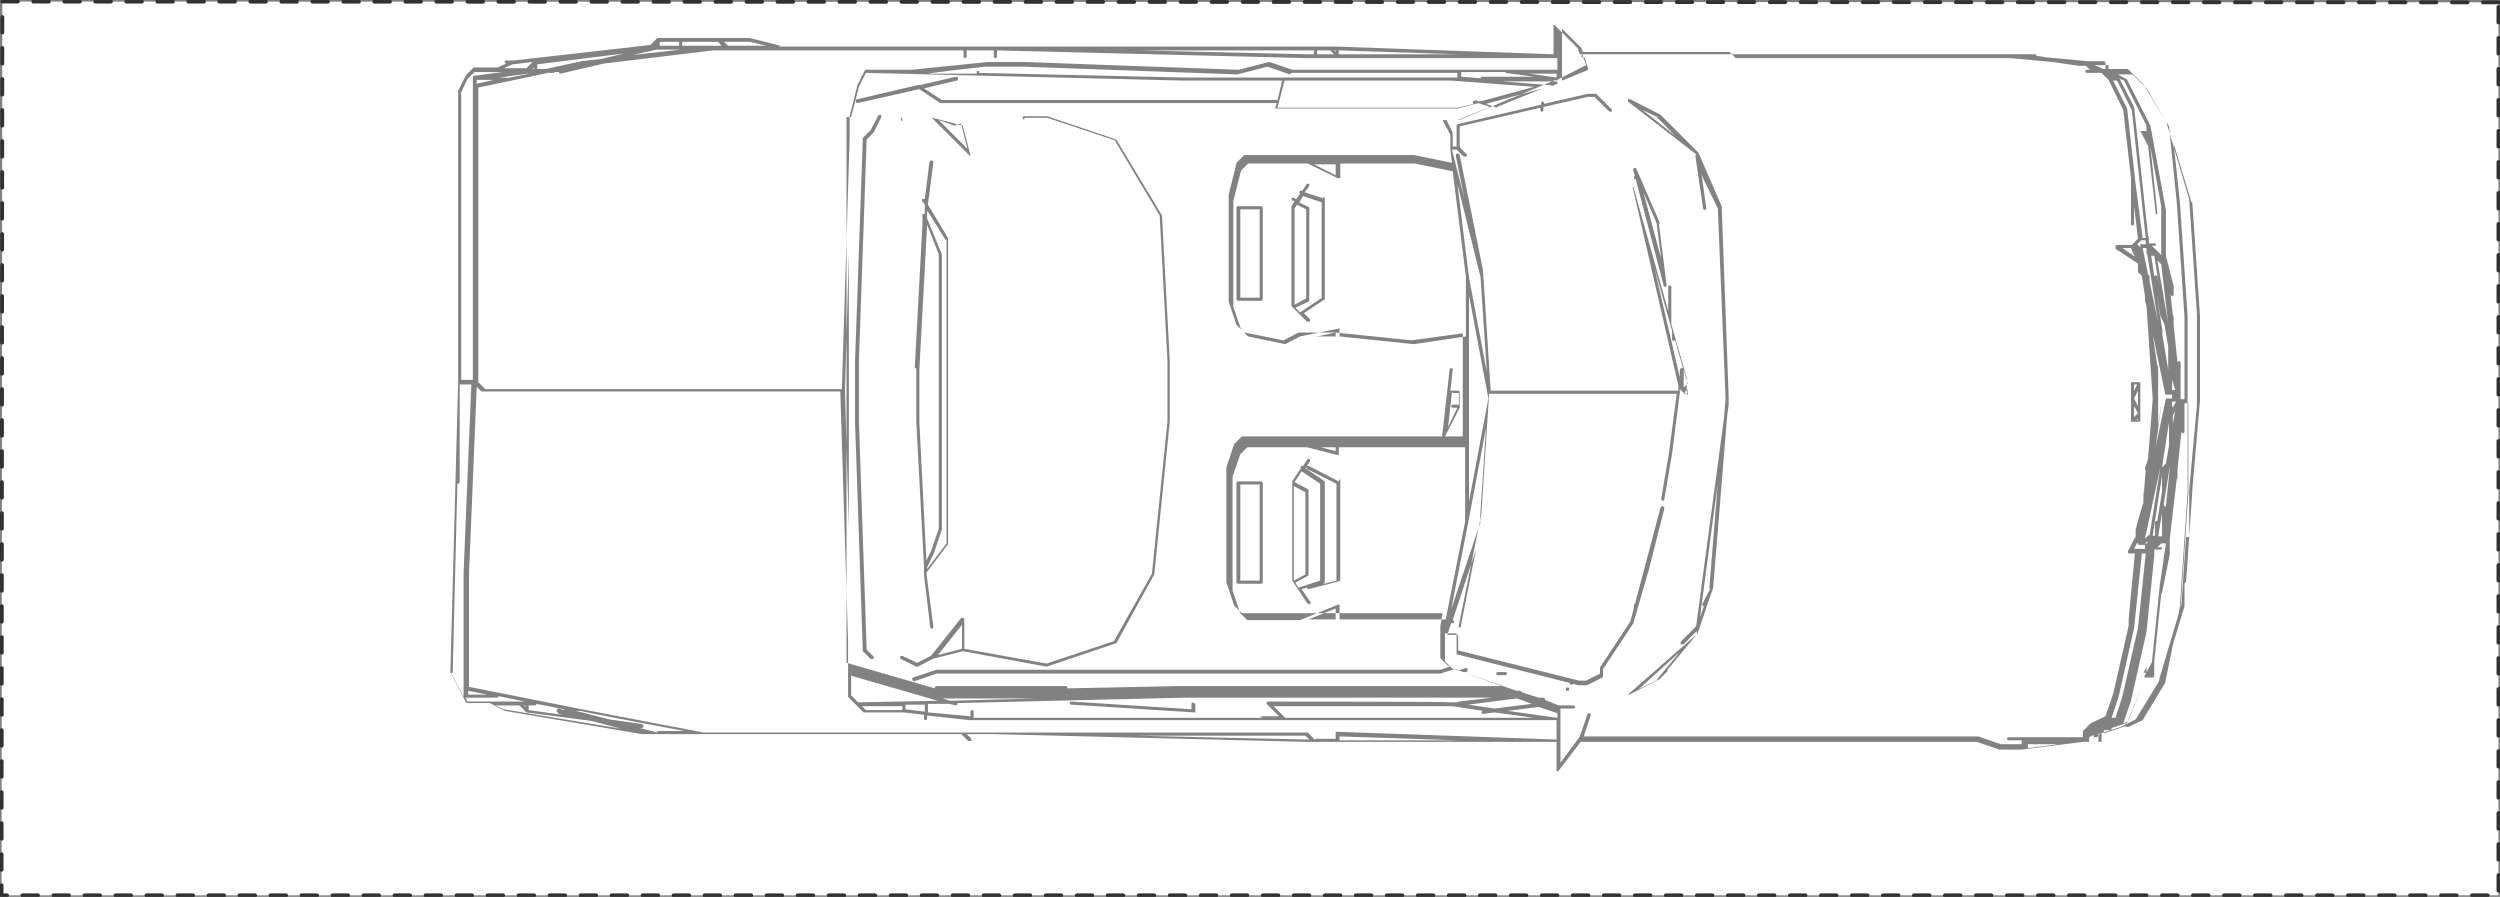 <?xml version="1.0" encoding="UTF-8"?><svg id="P2427" xmlns="http://www.w3.org/2000/svg" viewBox="0 0 322.5 115.7"><rect x="0" y="0" width="322.5" height="115.7" fill="#808080" stroke="none"/><defs><style>.cls-1{fill:#fff;stroke:#323232;stroke-dasharray:0 0 2 2;stroke-linecap:round;stroke-linejoin:round;stroke-width:.5px;}.cls-2{fill:#828282;}</style></defs><g id="P2427-2"><polyline class="cls-1" points="322.3 .3 .3 .2 .2 115.5 322.3 115.5 322.3 .3"/></g><path class="cls-2" d="m153.9,90.6c-.1,0-.2.1-.2.2v.7l-15.5-1c-.1,0-.2,0-.2.2,0,.1,0,.2.2.2l15.8,1h0c0,0,.1,0,.2,0,0,0,0,0,0,0,0,0,0,0,0,0,0,0,0,0,0,0s0,0,0,0v-1c0-.1-.1-.2-.2-.2Z"/><path class="cls-2" d="m202,88.7s0,0,0,.2,0,.1,0,.2c0,0,0,0,.2,0s.1,0,.2,0,0-.1,0-.2,0-.1,0-.2c0,0-.2,0-.3,0Z"/><path class="cls-2" d="m194.2,86.7h-1c-.1,0-.2.1-.2.2s.1.2.2.2h1c.1,0,.2-.1.2-.2s-.1-.2-.2-.2Z"/><path class="cls-2" d="m111.3,84h0s0,0,0,0c0,0,0,0,0,0,0,0,0,0,0,0l1,1s.1,0,.2,0,.1,0,.2,0c0,0,0-.2,0-.3l-.9-.9-1-29.4v-7.9l1-28.5.9-.9s0,0,0,0l1-2c0-.1,0-.2-.1-.3-.1,0-.2,0-.3.1l-1,1.9-1,1s0,0,0,.2l-1,28.6v7.9l1,29.5h0Z"/><path class="cls-2" d="m118.2,47.5v6.9l1,18.7v.8c0,0,0,0,0,0,0,0,0,.2,0,.3,0,0,0,0,0,0l.8,6.7c0,.1.1.2.2.2,0,0,0,0,0,0,.1,0,.2-.1.2-.3l-.9-6.9,2.8-3.7s0,0,0-.1V30.8s0,0,0-.1l-2.6-4.3.7-5.4c0-.1,0-.2-.2-.3-.1,0-.2,0-.3.2l-.6,4.8c0,0-.2-.1-.3,0-.1,0-.1.2,0,.3l.3.4v1.2c-.2,0-.2,0-.2,0-.1,0-.2.2-.1.3v.2c0,0,0,.7,0,.7l-1,18.7Zm3.9-16.7v39.3l-2.5,3.3v-.2s.9-1.9.9-1.9l1-3s0,0,0,0v-35.5s0,0,0,0l-1.9-4.6v-1c.1,0,2.4,3.8,2.4,3.8Zm-1,2v35.4l-1,2.9-.6,1.2-.9-17.8v-6.9l1-18.6,1.5,3.8Z"/><path class="cls-2" d="m210.8,77.9s0,.1,0,.2,0,.1,0,.2c0,0,.1,0,.2,0s.1,0,.2,0,0-.1,0-.2,0-.1,0-.2c0,0-.2,0-.3,0Z"/><path class="cls-2" d="m172.7,62.1l-3.9-2c-.1,0-.2,0-.3.1,0,.1,0,.2.1.3l3.8,1.9v12.5l-2,.5h.3c0-.1.2-.2.2-.3v-12.8c0,0,0-.1,0-.2l-2.5-1.7.6-.9c0-.1,0-.2,0-.3-.1,0-.2,0-.3,0l-.6.9h0c-.1,0-.2,0-.3,0,0,.1,0,.2,0,.3h0s-1.1,1.7-1.1,1.7c0,0,0,0,0,0,0,0,0,0,0,0,0,0,0,0,0,0,0,0,0,0,0,0v12.8s0,0,0,0c0,0,0,0,0,0,0,0,0,0,0,0,0,0,0,0,0,0l2,3c0,0,.1,0,.2,0s0,0,.1,0c.1,0,.1-.2,0-.3l-1.1-1.6.7-.2s0,0,0,0c0,.1.1.2.2.2s0,0,0,0l3.9-1c0,0,.2-.1.2-.2v-12.8c0,0,0-.2-.1-.2Zm-5.8.6l1.5.8v10.6l-1.5.8v-12.1Zm.1,12.5l1.7-.9c0,0,.1-.1.1-.2v-10.8c0,0,0-.2-.1-.2l-1.7-.9.9-1.4,2.4,1.6v12.5l-2.8.9s0,0,0,0l-.5-.8Z"/><path class="cls-2" d="m162.7,62.1h-3c-.1,0-.2.1-.2.2v12.8c0,.1.1.2.2.2h3c.1,0,.2-.1.2-.2v-12.8c0-.1-.1-.2-.2-.2Zm-.2,12.8h-2.5v-12.4h2.5v12.4Z"/><path class="cls-2" d="m186.2,56.5s0,0,0,0c0,0,0,0,0,0,0,0,0,0,0,0,0,0,0,0,0,0,0,0,0,0,0,0,0,0,.1,0,.1,0,0,0,0,0,0,0,0,0,0,0,0,0l2-3.9s0,0,0,0c0,0,0,0,0,0v-2c0-.1-.1-.2-.2-.2h-1s0,0,0,0l.3-2.7c0-.1,0-.2-.2-.2-.1,0-.2,0-.2.2l-1,8.9s0,0,0,0c0,0,0,0,0,0Zm1.2-5.8h.8v1.5h-.8c-.1,0-.2.1-.2.2s.1.2.2.2h.6l-1.2,2.5.5-4.5s0,0,.1,0Z"/><path class="cls-2" d="m274.8,54.4s0,0,0,0c0,0,0,0,0,0,0,0,0,0,0,0,0,0,0,0,0,0,0,0,0,0,0,0,0,0,0,0,0,0,0,0,0,0,0,0,0,0,0,0,.1,0h1c.1,0,.2,0,.2-.2,0,0,0,0,0,0h0v-4.9s0,0,0,0c0,0,0,0,0,0,0,0,0,0,0,0,0,0,0,0,0,0,0,0,0,0,0,0,0,0,0,0,0,0,0,0,0,0,0,0,0,0,0,0,0,0,0,0,0,0,0,0,0,0,0,0,0,0h0s-1,0-1,0c0,0-.1,0-.2,0h0s0,.1,0,.1,0,0,0,0v1s0,0,0,0,0,0,0,0v1s0,0,0,0,0,0,0,0v1.9s0,0,0,0,0,0,0,0v1s0,0,0,0Zm1-.2h-.2l.2-.2v.2Zm-.5-.8v-1h0s.5.9.5.9l-.5.5v-.4Zm0-2l.5-1h0s0,0,0,0,0,0,0,0v1s0,0,0,0,0,0,0,0h0v1s0,0,0,0c0,0,0,0,0,0h0s-.5-1-.5-1Zm0-1h0v-.8h.4l-.4.8Z"/><path class="cls-2" d="m170.7,25.6l-2.4-.8.6-.8c0-.1,0-.2,0-.3-.1,0-.2,0-.3,0l-.6.9h-.1c-.1,0-.2,0-.3.1,0,.1,0,.2.1.3l-.5.7-.3-.2c-.1,0-.2,0-.3.1,0,.1,0,.2.1.3h.3c0,.1-.4.7-.4.7,0,0,0,0,0,.1v12.8s0,0,0,0c0,0,0,0,0,0,0,0,0,0,0,0,0,0,0,0,0,0l2,2s.1,0,.2,0,.1,0,.2,0c0,0,0-.2,0-.3l-.8-.8,2.7-1.8c0,0,0-.1,0-.2v-12.8c0,0,0-.2-.2-.2Zm-3.4.8l1.2.6v11.5l-1.5.8v-12.4l.3-.5Zm3.1,12.1l-2.7,1.8-.6-.6,1.7-.8c0,0,.1-.1.1-.2v-11.8c0,0,0-.2-.1-.2l-1.2-.6.5-.8,2.4.8v12.5Z"/><path class="cls-2" d="m162.7,26.6h-3c-.1,0-.2.1-.2.2v11.8c0,.1.1.2.2.2h3c.1,0,.2-.1.2-.2v-11.8c0-.1-.1-.2-.2-.2Zm-.2,11.8h-2.5v-11.4h2.5v11.4Z"/><path class="cls-2" d="m214.1,28.7l-3-6.9c0-.1-.2-.2-.3-.1-.1,0-.2.2-.1.3l.2.7s0,0-.1,0c0,0,0,0,0,.2s0,.1,0,.2c0,0,.1,0,.2,0s0,0,0,0l3.6,13.7c0,.1.1.2.2.2s0,0,0,0c.1,0,.2-.1.2-.2l-1-7.9s0,0,0,0Zm-2.1-3.9l1.7,4,.6,4.6-2.3-8.6Z"/><path class="cls-2" d="m218.7,20.1l1,6.8c0,.1.1.2.2.2s0,0,0,0c.1,0,.2-.1.2-.3l-.6-4.4.2.6,1.9,3.9,1,24.5-.2,2.5-3.6,26.9s0,0,0,0l-2,2c0,0,0,.2,0,.3s.1,0,.2,0,.1,0,.2,0l1.7-1.7v.4c0,0-8.9,7.8-8.9,7.8,0,0,0,0,0,0,0,0,0,0,0,0,0,0,0,0,0,0,0,0,0,0,0,0,0,0,0,0,0,0,0,0,0,0,0,0,0,0,0,0,0,0,0,0,0,0,.1,0s0,0,.1,0l3.9-2s0,0,0,0l1-1c0,0,0-.2,0-.2l3.9-4.7s0,0,0,0c0,0,0,0,0,0l2-5.9s0,0,0,0c0,0,0,0,0,0l1.8-22.1.2-1.5c0,0,0-.1,0-.2v-.8c0,0-.9-24.6-.9-24.6,0,0,0,0,0,0l-3-6.9s0,0,0,0c0,0,0,0,0,0l-4.9-4.9s0,0,0,0c0,0,0,0,0,0l-3.9-2c-.1,0-.2,0-.3,0,0,0,0,.2,0,.3l8.8,6.8Zm-4.9,67.6l-2.4,1.2,5.3-4.8-3,3.6Zm6.8-11.7l-1,1.9c0,.1,0,.2.1.3,0,0,0,0,.1,0l-.5,1.4,2.3-17.3-1.1,13.6Zm-6.8-60.8l2.3,2.3-4.2-3.3,1.9.9Z"/><path class="cls-2" d="m116.4,15.2h3.8l4.9,4.9s0,0,0,0c0,0,0,0,.1,0s0,0,0,0c0,0,0,0,0,0,0,0,0,0,0,0,0,0,0,0,0,0,0,0,0,0,0,0,0,0,0,0,0,0,0,0,0,0,0,0l-1-3.9s0,0,0,0c0,0,0,0,0,0,0,0,0,0,0,0,0,0,0,0,0,0,0,0,0,0,0,0,0,0,0,0,0,0l-3.9-1s0,0,0,0c0,0,0,0,0,0h-3.9c-.1,0-.2.1-.2.2s.1.2.2.2Zm6.8,1s0,0,0,0c0,0,.2,0,.2-.2,0,0,0,0,0,0h.6c0,.1.8,3.2.8,3.2l-3.7-3.7,2,.7Z"/><path class="cls-2" d="m132.2,15.2h2.9l8.7,2.9,5.8,9.7,1,18.7v7.9l-2,19.6-4.9,8.7-8.7,2.9-10.6-1.9v-3.8c0,0,0-.2-.2-.2,0,0-.2,0-.2,0l-3.9,4.9-1.8.9-1.9-.9c-.1,0-.2,0-.3.1,0,.1,0,.2.1.3l2,1c0,0,.1,0,.2,0l1.9-1,3.9-1,10.8,2s0,0,0,0c0,0,0,0,0,0l8.9-3s0,0,0,0c0,0,0,0,.1,0h0s0,0,0,0l4.9-8.9s0,0,0,0c0,0,0,0,0,0l2-19.7s0,0,0,0c0,0,0,0,0,0v-7.9s0,0,0,0c0,0,0,0,0,0h0s-1-18.7-1-18.7c0,0,0,0,0,0,0,0,0,0,0,0l-5.9-9.8s0,0,0,0c0,0,0,0,0,0l-8.9-3s0,0,0,0h-3c-.1,0-.2.1-.2.2s.1.2.2.2Zm-8.1,68.5l-3.1.8,3.1-3.9v3.1Z"/><path class="cls-2" d="m100.7,5.9l-4-1h-11.8s0,0,0,0c0,0-.1,0-.1,0l-.9.9-17.6,2h-1c-.1,0-.2.1-.2.2s.1.2.2.2h0l-1.1.5h-2.9c0,0-.1,0-.2,0l-1,1s0,0,0,0l-1,2s0,0,0,.1v37.4l-1,37.4s0,0,0,.1l2,3.9c0,0,.1.1.2.1h2.9l1.9,1s0,0,0,0l17.7,3s0,0,0,0h2s0,0,0,0h2.9s0,0,0,0h31.5s0,0,0,0h4.8l.9.9s.1,0,.2,0,.1,0,.2,0c0,0,0-.2,0-.3l-.6-.6h3.4s0,0,0,0l40.4,1h32.3v3.7h0s0,0,0,0c0,0,0,0,0,0,0,0,0,0,0,.1,0,0,0,0,0,0,0,0,0,0,0,0,0,0,0,0,0,0,0,0,.1,0,.2,0,0,0,0,0,0,0,0,0,0,0,0,0,0,0,0,0,0,0l2.9-3.8h51.1l2.9,1s0,0,0,0h2.9s0,0,0,0h0s0,0,0,0l7.9-1h1.9s0,0,.1,0c0,0,0,0,0,0,0,0,0,0,0-.2s0,0,0,0v-.8l2.8-.9,2-1s0,0,0,0l3-4.9s0,0,0,0h0s.1-.5.1-.5l2.8-9.4s0,0,0,0h0s.6-8.8.6-8.8c0,0,0,.1.2.1.1,0,.2-.1.2-.2v-5.9h0c0-.1,1-10.9,1-10.9v-11.8l-1-14.8-2.9-9.8h0s0,0,0-.1l-3-4.9s0,0,0,0c0,0,0,0,0,0h0s-2-2-2-2c0,0,0,0-.2,0h-2.7v-.8c0-.1-.1-.2-.2-.2h-2l-5.4-.5-1.3-.2s0,0,0,0c0-.1-.1-.2-.2-.2h-13.8s-8.9,0-8.9,0h-14.8s-1,0-1,0h-20.2l-.3-.8s0,0,0,0l-3-3s0,0-.1,0h0s0,0,0,0c0,0,0,0,0,0,0,0,0,0,0,0,0,0,0,0,0,0,0,0,0,0,0,0,0,0,0,0,0,0,0,0,0,0,0,.1,0,0,0,0,0,0s0,0,0,0h0v3.7l-28.3-1h0s0,0,0,0h-47.2s0,0,0,0h0s-1,0-1,0c0,0,0,0,0,0h-2.9s0,0,0,0h-1.9s0,0,0,0h-18.7Zm-4-.5l2.2.5h-5l-.5-.5h3.3Zm-21.7,2.5l-4.6,1h-1.1v-.6l11.2-1.4-2.9.7-2.7.3Zm-13.5,2.9v-.5h2.2l-2.2.5Zm3.9-.8c0,0,0,0-.2,0h-.8l3.7-.5h.2l-3,.6Zm3.5-1.1h-.2l.2-.2v.2Zm18.7-3h-2.5s0-.5,0-.5h2.5v.5Zm-2.8.5h0s3,0,3,0l-6.2.7,3.1-.7Zm4.9-.5h-1.7s0-.5,0-.5h4.6l.5.5h-3.4Zm-23.6,2.4l2.6-.3-.8.8h-2.9l1.1-.5Zm-6.7,3.8l.9-1.9.9-.9h3.6l-3.8.5s0,0,0,0c0,0,0,0,0,0,0,0,0,0,0,0,0,0,0,0,0,0,0,0,0,0,0,0,0,0,0,0,0,0h0s0,0,0,0v39.2h-1.5V12.1Zm-1,74.7l.6-24.4s0,0,.1,0c.1,0,.2-.1.2-.2v-12.6h1.5l-1,24.4v5.9s0,0,0,0,0,0,0,0v8.9h0s0,0,0,0,0,0,0,0v1s0,0,0,0c0,0,0,.1,0,.1l-1.6-3.1Zm3.7,2.8h-1.7v-.5l2.4.5h-.7Zm-2.1.4s0,0,0,0c0,0,0,0,.2,0h3.9c0,0,.2,0,.2-.2l3.4.7h-7.4l-.3-.6Zm11.9,2l.6.2-4.3-.6v-.6h.8c0,0,.2,0,.2-.2l3.6.7s0,0,0,.1c0,0,0,0,0,0l-.7-.2c-.1,0-.2,0-.3.2,0,.1,0,.2.2.3Zm-4.3-1h.2v.2l-.2-.2Zm-3.5,0h2.9l.9.9s0,0,0,0c0,0,0,0,0,0l8.4,1.1,3.8,1-15.1-2.5-1.1-.5Zm20.7,3.5l-2.3-.6h.3s0,0,0,0c.1,0,.2,0,.2-.2,0-.1,0-.2-.2-.3l-4.2-.6-4.3-1.1h.6c0,.1,13.4,2.6,13.4,2.6h-3.5Zm83.6.4l.5.5h-.4l-22-.5h21.9Zm1.2.5l-.9-.9s-.1,0-.2,0h-44.3s0,0,0,0h-4.9s0,0,0,0h-28.5l-15.7-3-14.6-2.9v-14.6l1-24.1.6.6s0,0,.2,0h46.1l1,32.3v6.9c0,0,0,.1,0,.2l2,2s.1,0,.2,0h4.9l2.7.3v.5c0,.1.1.2.2.2s.2-.1.2-.2v-.4l5.5.6s0,0,0,0c0,0,0,0,.1,0,0,0,0,0,0,0,0,0,.1,0,.2,0,0,0,0,0,0,0,0,0,0,0,0,0h.8c0,0,0,0,0,0h74.6v2.5l-28.3-1h0c0,0-.1,0-.2,0,0,0,0,0,0,0,0,0,0,0,0,.1,0,0,0,0,0,0s0,0,0,0v.8h-2.6ZM109.8,15.1l1-3.9.9-1.8,41.2,1h12.5l-.6,2.5s0,0,0,0h-43.3l-2.3-1.5,4.2-1c.1,0,.2-.1.2-.3,0-.1-.1-.2-.3-.2l-4.7,1.1h0c-.1-.1-.2,0-.3,0,0,0,0,0,0,0l-7.7,1.8c-.1,0-.2.1-.2.3,0,.1.1.2.2.2s0,0,0,0l8-1.8,2.7,1.8s0,0,.1,0h43.3l-.2.7s0,0,0,0c0,0,0,0,0,0,0,0,0,0,0,0,0,0,0,0,0,0,0,0,0,0,0,0,0,0,0,0,0,0,0,0,0,0,0,0h23.6s0,0,0,0l2.6-.7,1.5.5-4.2,1.7h-1.9s0,0,0,0c0,0,0,0,0,0,0,0,0,0,0,0,0,0,0,0,0,0,0,0,0,0,0,0,0,0,0,0,0,0,0,0,0,0,0,0h0s0,0,0,0c0,0,0,0,0,0,0,0,0,0,0,0l1,1.9v1.9s.2,1.7.2,1.7l-4.9-1h-21.7c0,0-.1,0-.2,0l-1,1s0,0,0,.1l-1,4v13.8s0,0,0,0l1,3s0,0,0,0l1,1s0,0,.1,0l4.9,1s.1,0,.1,0l1.9-1h4.8s9.8,1,9.8,1c0,0,0,0,0,0,0,0,0,0,0,0l6.6-.9v13.3h-28.3c0,0-.1,0-.2,0l-1,1s0,0,0,0l-1,3s0,0,0,0v14.8s0,0,0,0l1,3s0,0,0,0l1,1s0,0,.2,0h25.7l-.3,1.7s0,0,0,0c0,0,0,0,0,0v3.9c0,0,0,.1,0,.2l1,1s0,0,0,0h.3c0,.1-1.3.5-1.3.5h-65s0,0,0,0l-3,1c-.1,0-.2.2-.1.3,0,0,.1.2.2.2s0,0,0,0l2.9-1h65s0,0,0,0l1.9-.6,6,2.2h-41.4l-14.6.3s0,0,0-.1c0-.1-.1-.2-.2-.2h-16.7c-.1,0-.2.1-.2.2s0,.1,0,.1l-11.4-3.3V15.1Zm56.8-5.7s0,0,0,0h0s0,0,0,0h21.4v.6h-.8c0,0-34.5,0-34.5,0l-26.4-.6s0,0,0-.1,0-.1,0-.1c0,0-.2-.1-.3,0,0,0,0,0,0,.2s0,0,0,.1h-6.2c0-.1,7.3-.9,7.3-.9h4.9l27.6,1s0,0,0,0l3.9-1,2.9,1Zm27.6,0l3.7.5h-6.7c-.1,0-.2.1-.2.2h0s-2.5-.2-2.5-.2v-.6h5.7Zm-20.7-2.4h-.8v-.5l15.3.5h-14.5Zm-1.2-.3l-.2-.2h.2v.2Zm20.8,7.2l-1.4-.5,7.3-2-5.9,2.4Zm-2.8-.9c-.1,0-.2,0-.3.1,0,.1,0,.2.1.3h0s-2,.5-2,.5h-23.3l.9-3.5h21.5l10.7.8-7,1.9-.7-.2Zm8.9-1.6h0s0,0,0,0c0,0,0,0,0,0Zm.9-.4s0,0,0,0l-6.4-.5h7.2v.3l-.7.3Zm.7-1l-3.5-.5h3.5v.5Zm-9.8,25.9l.8,12.1-2.3-12.2h0s-1.5-12.1-1.5-12.1l3,12.1Zm0,31.4l-3.8,11.3,2.2-11.2,2.3-12.2-.8,12.1Zm-2.7,13.6c-.1,0-.2,0-.2.2v.8h-1.4l.5-1.5h.2c.1,0,.2-.1.2-.2s-.1-.2-.2-.2h0l3-9.1-2,10.1Zm-5.9-1h-9.6v-1.7c0,0,0-.1,0-.2,0,0-.1,0-.2,0l-4.9,2h-6.8l-.9-.9-1-2.9v-14.7l1-2.9.9-.9h7.7s3.9,1,3.9,1c0,0,.1,0,.2,0,0,0,0-.1,0-.2v-.8h16.3v9.6l-2.5,12.6h-4.1Zm-13.6,0l3.5-1.4v1.4h-3.5Zm3.5-22.2v.5l-1.9-.5h1.9Zm10.1-13.3l-9.6-1v-.8c0,0,0-.1,0-.2s-.1,0-.2,0l-4.9,1s0,0,0,0c0,0,0,0,0,0l-1.9,1-4.8-1-.9-.9-1-2.9v-13.7s1-3.9,1-3.9l.9-.9h7.7l3.9,1.9c0,0,.2,0,.2,0,0,0,.1-.1.1-.2v-1.7h9.6s4.9,1,4.9,1c0,0,0,0,0,0s0,0,0,0l1.7,13.6v7.7l-6.7,1Zm-10.1-1h-2.4l2.4-.5v.5Zm0-22.2v1.4l-2.8-1.4h2.8Zm17.2,43.6v-26.7l2.5,13.3-2.5,13.3Zm8.1,26l-4.8.6-3.4-.5,6.3-.8,1.9.7Zm3.3,1.2v.6l-6.4-.9,4-.5,2.4.8Zm-28.1,3l15.3.5h-15.3v-.5Zm-7-2.4l-1.5-1.5h23.1s3.9.6,3.9.6c-.1,0-.2.1-.2.2,0,.1.1.2.2.2s0,0,0,0l1.5-.2,5.1.7h-32.2Zm-3,0h-37.2v-.8c0-.1-.1-.2-.2-.2s-.2.1-.2.2v.6l-5.5-.5v-1.1h2.7c0,0,.9.2.9.2,0,0,0,0,0,0,0,0,.2,0,.2-.2,0,0,0,0,0-.1l29.3-.7h39.7l-4.3.5c0,0-.1,0-.2.1h-.8c0-.1-23.6-.1-23.6-.1,0,0-.2,0-.2.1s0,.2,0,.2l1.6,1.6h-2.4Zm-46.5-1h-4.6l-.5-.5h5.2c0-.1,0,.5,0,.5Zm-6.4-4.4l11.1,3.2-10.3.2-.9-.9v-2.6Zm11.7,2.9h12.1l-11.2.3-.9-.3Zm-4.8.8h2.5c0,0,0,.9,0,.9l-2.5-.3v-.7Zm-7.3-22.8l-.5-17.7.5-17.7v35.3Zm156.1,27.9l-4,.5v-.5h4Zm9.7-15l1-9.6h.5l-1,9.6-2,8.8-.9,2.8h-.5l.9-2.7,2-8.9Zm-.4-49l.5,1.1-1.6-1.1h1.1Zm.5-.2l.8-.8h.6v.5c0,0-.7,0-.7,0,0,0,0,0,0,0,0,0,0,0,0,0,0,0,0,0,0,0,0,0,0,0,0,0,0,0,0,0,0,0h0s0,0,0,0c0,0,0,0,0,0,0,0,0,0,0,0,0,0,0,0,0,0,0,0,0,0,0,0,0,0,0,0,0,0s0,0,0,0v.4l-.4-.4Zm0-8.9l-1-8.9s0,0,0,0l-1.8-3.6h.5l1.9,3.8,1.8,16.5h-.4l-1-7.7Zm-4.2-14.5h.8v.5h-.7l-1.1-.5h1Zm6.1,28.1v-.7c0,0,0-.1,0-.2l-.2-.2-.7-3.4h.5v.7s0,0,0,0c0,0,0,.1,0,.1,0,0,0,0,.1,0l1.4,8.8-1.1-5.3Zm-4-26.4s0,0,0,0c0,0,0,0,0,0h0s.7.3.7.3l2.9,5.8v.7c.1,0-.8,0-.8,0,0,0,0,0,0,0,0,0,0,0,0,0,0,0,0,0,0,0,0,0,0,0,0,0,0,0,0,0,0,0,0,0,0,0,0,0,0,0,0,0,0,0,0,0,0,0,0,0s0,0,0,0c0,0,0,0,0,0,0,0,0,0,0,0l1,1.9,1,8.8s0,0,0,0t0,0h0s0,0,0,0h0s0,0,0,0h0s0,0,0,0h0s0,0,0,0c0,0,0,0,0,0,0,0,0,0,0,0,0,0,0,0,0,0h0s0,0,0,0h0s0,0,0,0h0s0,0,0,0h0s0,0,0,0h0s0,0,0,0c0,0,0,0,0,0h0s0,0,0,0h0s0,0,0,0h0s0,0,0,0h0s0,0,0,0h0s0,0,0,0h0s0,0,0,0h0s0,0,0,0h0s0,0,0,0h0s0,0,0,0h0s0,0,0,0h0s0,0,0,0c0,0,0,0,0,0h0s0,0,0,0h0s0,0,0,0h0s0,0,0,0h0s0,0,0,0h0s0,0,0,0h0s0,0,0,0h0s0,0,0,0c0,0,0,0,0,0h0c0,0,.1,0,.2,0,0,0,0,0,0,0,0,0,0,0,0,0,0,0,0,0,0-.1s0,0,0,0l-.9-8.6,1.4,7.7v6.3l-.6-.6h0s0,0,0,0c0,0,0,0,0,0l-.6-.6h.4s0,0,0,0c0,0,0,0,.1,0,0,0,0,0,0-.1,0,0,0,0,0,0,0,0,0-.1,0-.2,0,0,0,0,0,0,0,0,0,0-.1,0h-.8v-.8c0,0,0-.1-.1-.2l-1.8-16.6s0,0,0,0l-2-3.9Zm5.7,32.8l-.8-4.8.5,2.7s0,0,0,0l.5,1,.5,2.9v3l-.8-4.8Zm-1-7.3s0,0-.1,0l-.4-2.6h.4l.6,3.8-.2-1.1c0-.1-.1-.2-.3-.2Zm-.6-3h0c0-.1.1,0,.1,0h0Zm2.8,14.8v.4c0,0,0-.2,0-.2v-.2Zm-.5-5.7l-1.4-8.1.5.5s0,0,0,0l.9,7.7h0s0,0,0,0Zm.5,8.7v-.6s0,0,0-.2v-.6l.4,1.3h-.5Zm-1.3,9.9s0,0,0,0l.9-5.8v3l-.4,2.3-.5.5Zm.4.2v.2s0-.1,0-.1h0Zm1-5.7v-1.2l.3-.6-.3,1.7Zm-1.4,5.9v2.7l-.6,3.8s0,0-.1,0c-.1,0-.2.1-.2.2v1.7h-.3l1.3-8.4Zm1.4-8.1h0c0-.1,0-.2-.1-.2v-.6h.5l-.4.8Zm-3.2,16.5s0,0,0,0c0,0,0,0,0,0,0,0,0,0,0,0l-.4.4,2-9.3-1.4,8.8Zm-.1.7v.3h-.3l.3-.3Zm.5-.2h0-.1c0,.1,0,0,0,0Zm1.4-3.4v3h-.5l.5-3Zm.4-.8c0-.1-.1-.2-.2-.2s0,0,0,0l.8-5v.2l-.5,4.9Zm-1.4-21v.4-.8c0,0,0,.3,0,.3Zm.4,2.8l.5,3.4s0,0,0,0c0,0,0,0,0,0h0c0,0,0,0,0,.1,0,0,0,0,0,0,0,0,0,0,0,0s0,0,0,0c0,0,0,0,0,0,0,0,0,0,0,0h0s0,0,0,0c0,0,0,0,0,0,0,0,0,0,0,0,0,0,0,0,0,0,0,0,0,0,0,0,0,0,0,0,0,0,0,0,0,0,0,0s0,0,0,0c0,0,0,0,0,0h0s0,0,0,0l-1-6.9s0,0,0,0v-.3l1.5,7.3s0,0,0,.1c0,0,0,0,0,0h0s0,0,0,0h0s0,0,0,0h0s0,0,0,0h0s0,0,0,0h0s0,0,0,0h0s0,0,0,0h0s0,0,0,0c0,0,0,0,.1,0h.8v.5h-.8s0,0,0,0c0,0,0,0,0,0,0,0,0,0,0,0,0,0,0,0,0,0,0,0,0,0,0,0h0s0,0,0,0h0s-1.3,6.2-1.3,6.2l.8-6.1s0,0,0,0c0,0,0,0,0,0,0,0,0,0,0,0,0,0,0,0,0,0,0,0,0,0,0,0,0,0,0,0,0,0,0,0,0,0,0,0,0,0,0,0,0,0,0,0,0,0,0,0h0s0,0,0,0c0,0,0,0,0,0,0,0,0,0,0,0,0,0,0,0,0,0,0,0,0,0,0,0,0,0,0,0,0,0,0,0,0,0,0,0,0,0,0,0,0,0,0,0,0,0,0,0h0s0,0,0,0,0,0,0,0l-.5,3.4v-2.4c0,0,0-.1,0-.2v-.8c0,0,0,0,0,0s0,0,0,0h0s0-4.4,0-4.4Zm-.4,10.2h0c0,0,0,0,0,0h0Zm-2,12.9s0,0,0,0,0,0,0,0h0s0,0,0,0c0,0,0,0,0,0,0,0,0,0,0,0,0,0,0,0,0,0,0,0,0,0,0,0,0,0,0,0,0,0h0s0,0,0,0c0,0,0,0,0,0h0s0,0,0,0h0s.8,0,.8,0v.5h-1.4l.4-.8h0Zm-4.9,25.4h-1.5v-.6l.6-.3h0c0,0,0,.2,0,.3s.1,0,.2,0,.1,0,.2,0l.6-.6v1.2Zm3.1-2l-2.7.9v-.4h.8c.1,0,.2-.1.2-.2s0-.1,0-.1l1.9-.6c0,0,.1,0,.1-.1l2-4.9s0,0,0,0c0,0,0,0,0,0s0,0,0,0c0,0,0,0,0,0,0,0,0,0,0,0,0,0,0,0,0,0,0,0,0,0,0,0,0,0,0,0,0,0,0,0,0,0,0,0,0,0,0,0,0,0,0,0,0,0,0,0,0,0,0,0,0,0,0,0,0,0,0,0l-1.9,4.8-.6.2,1-2.9,2-8.9s0,0,0,0c0,0,0,0,0,0l1-9.8s0,0,0,0c0,0,0,0,0,0v-.8h.8s0,0,0,0c0,0,0,0,0,0,0,0,.1,0,.2-.1,0,0,0,0,0,0s0,0,0,0h0c0,0,0-.1,0-.2,0,0,0,0,0,0,0,0-.1,0-.2,0h-.4l.5-.5h.6l-.8,5.5h0s0,0,0,0c0,0,0,0,0,0,0,0,0,0,0,0,0,0,0,0,0,0l-1,9.8-1,1.9h0s0,0,0,0c0,0,0,0,0,0h0s0,0,0,0h0s0,0,.1.1h0s0,0,0,0h0s0,0,0,0h0s0,0,0,0c0,0,0,0,0,0h1c.1,0,.2-.1.2-.2v-1.9s0,0,0,0,0,0,0,0l.9-8.7c0,0,0,0,.1-.1l1-5v-2l.9-7.7c0,0,.1,0,.1-.2v-1l.5-4.9c0,0,.1.2.2.2s.2-.1.2-.2v-3.7h.5v11.6l-1,14.7-2,9.8-2.9,4.8-1.9.9Zm2.8-7.7v.8h-.4l.4-.8Zm5.9-60l1,14.8v10.8l-1,11.7v.2s-.8,11.6-.8,11.6c-.1,0-.2.1-.2.2v2.9l-1.6,5.3,1-5.2,1-14.8v-22.7l-1-14.8-.8-7.5,2.3,7.6Zm-5.9-14.6l2.9,4.9,1,9.8,1,14.8v10.6h-.5v-4.7c0-.1-.1-.2-.2-.2s-.2,0-.2.2l-.5-4.9v-1c0,0,0-.1-.1-.2l-.3-2.7c0,0,.1.2.2.2s0,0,0,0c.1,0,.2-.1.2-.3v-.7s0-.1,0-.3l-1-3.9v-5.9s0,0,0,0h0s-2-10.9-2-10.9c0,0,0,0,0,0l-3-5.9s0,0-.1-.1l-1.1-.6h1.9l1.9,1.9Zm-53-3.9h1s0,0,0,0h1s0,0,0,0h2s0,0,0,0h2s0,0,0,0h10.8s0,0,0,0h18.7l5.4.5,3.4.5s0,0,0,0h.9l.5.5h-.4c-.1,0-.2.1-.2.2s.1.2.2.2h1s0,0,0,0h.9l.9.9,1.9,3.9,1,8.8v5.9c0,.1.1.2.2.2s.2-.1.2-.2v-2s0,0,0,0v-.3l.5,4.2-.8.8h-1.9c0,0-.2,0-.2.2,0,0,0,.2,0,.3l2.9,1.9v.9c0,0,0,.1,0,.2l.5.5.4,2.6v.6s0,0,0,0h0s.2.7.2.7l.8,12-.6,7.7-.4,1.2c0,.1,0,.2.1.3,0,0,0,0,0,0s0,0,0,0l-.2,2.3v.4c-.1,0-.1.6-.1.6v.9c-.1,0-1,3.4-1,3.4v.9l-1,1.9c0,0,0,.2,0,.2s.1.1.2.1h.7l-.8,8.4s0,0,0,0c0,0,0,0,0,0,0,0,0,0,0,0,0,0,0,0,0,0,0,0,0,0,0,0s0,0,0,0v.9s-2,8.8-2,8.8l-1,2.9-1.9.9s0,0,0,0l-1,1s0,0,0,0c0,0,0,0,0,0,0,0,0,0,0,0v.8h-9.6c-.1,0-.2.1-.2.2s.1.2.2.2h1.7v.5h-2.7l-2.9-1s0,0,0,0h-50.9l.9-2.7c0-.1,0-.2-.1-.3-.1,0-.2,0-.3.1l-1,2.9-2.5,3.4v-7h1.7c.1,0,.2-.1.2-.2s-.1-.2-.2-.2h-1.9l-1.8-.7s0,0,0-.1c0-.1-.1-.2-.3-.2h-.5c0,0-2.2-.7-2.2-.7,0,0,0,0,0,0,0-.1-.1-.2-.3-.2h-.4s-6.8-2.4-6.8-2.4h.4c.1-.2.2-.3.1-.4,0-.1-.2-.2-.3-.1l-.9.3-.8-.3-.9-.9v-3.6h1.5v2.7s0,0,0,0c0,0,0,0,0,0,0,0,0,0,0,0,0,0,0,0,0,0,0,0,0,0,0,0l14.6,3.7s0,0,0,0c0,0,0,.1,0,.2,0,0,.1,0,.2,0s.1,0,.2,0c0,0,0,0,0-.1l.7.2s0,0,0,0h1s0,0,.1,0l2-1c0,0,.1-.1.1-.2v-.9l3.9-5.9s0,0,0,0c0,0,0,0,0,0l2-6.9,2-7.9c0-.1,0-.2-.2-.3-.1,0-.2,0-.3.2l-3.9,14.7-3.9,5.9s0,0,0,0c0,0,0,0,0,0v.8l-1.8.9h-.9l-15.6-3.9v-2.8l3-14.8s0,0,0,0c0,0,0,0,0,0l1-15.5h24.2l-1,7.6-1,5.9c0,.1,0,.2.2.3,0,0,0,0,0,0,.1,0,.2,0,.2-.2l1-5.9,1-7.9s0,0,0,0c0,0,0,0,0,0s0,0,0,0v-.4l.6.6s.1,0,.2,0h0s0,0,0,0c0,0,.1,0,.1,0,0,0,0,0,0,0,0,0,0,0,0,0,0,0,0,0,0,0,0,0,0,0,0,0s0,0,0,0h0v-2s0,0,0,0c0,0,0,0,0,0l-2-7v-4.8c0-.1-.1-.2-.2-.2s-.2.1-.2.2v3.1l-4.5-16h0s0,0,0,0h0s0,0,0,0c0,0,0,0,0,0,0,0,0,0,0,0,0,0,0,0,0,0,0,0,0,0,0,0,0,0,0,0-.1,0,0,0,0,0,0,0h0s0,0,0,0c0,0,0,0,0,0,0,0,0,0,0,0,0,0,0,0,0,0,0,0,0,0,0,0,0,0,0,0,0,0,0,0,0,0,0,0s0,0,0,0c0,0,0,0,0,0l5.9,25.6v.7h-24.2l-1-15.6h0s0,0,0,0l-3-14.8c0-.1-.1-.2-.3-.2-.1,0-.2.1-.2.3l1.1,5.5-1.6-6.3h.6l.9.9s.1,0,.2,0,.1,0,.2,0c0,0,0-.2,0-.3l-.9-.9v-2.7l10.4-2.4v.3c0,.1.1.2.2.2s.2-.1.2-.2v-.4l5.7-1.3h.9l1.9,1.9c0,0,.2,0,.3,0s0-.2,0-.3l-2-2s0,0,0,0c0,0,0,0-.1,0,0,0,0,0,0,0h-1s-5.6,1.3-5.6,1.3h0c0-.2-.1-.3-.2-.3s-.2.1-.2.2v.2l-10.7,2.5c-.1,0-.2.1-.2.2v2.7h-.5v-1.7s0,0,0-.1l-.8-1.6h1.6s0,0,0,0l4.8-2s0,0,0,0c0,0,.1,0,.2-.1l7.5-3.1h0s0,0,0,0c0,0,0,0,0,0,0,0,0,0,0,.1,0,0,0,0,0,0,0,0,0,0,0,0,0,0,0,0,0,0,0,0,0,0,0,0,0,0,0,0,0,0s0,0,0,0c0,0,0,0,0,0l3.9-2s0,0,0,0c0,0,0,0,0,0,0,0,0,0,0,0s0,0,0,0l-.6-1.7h19.1Zm-7.9,36.4c0,0,0,0,.1,0l1,3.6s0,0-.2,0c-.1,0-.2.1-.2.2v1l-3.3-14.2,2.3,8.2v1.1c0,.1.1.2.2.2Zm1.7,7.1l-.4-.4.4-.4v.9Zm-.5-1v-2.3l.5,1.8-.5.5Zm-13-43h0c-.1,0-.2.1-.2.2s.1.2.2.2h.2l.5,1.6-3.4,1.4V3.7l2.5,2.5.2.6Zm-32.6-.5l.5.5h-2.2v-.5h1.7Zm-2.1,0v.5h-.8l-21.9-.5h22.7Zm-42.1,0h.8v.8c0,.1.1.2.2.2s.2-.1.2-.2v-.8l40.1,1h0s0,0,0,0h1s2.9,0,2.9,0h0s0,0,0,0h28.3v1.5h-34.2l-2.9-1s0,0-.1,0l-3.9,1-27.5-1h-4.9s-9.8,1-9.8,1h-5.9c0,0,0,0-.1,0,0,0,0,0,0,0,0,0,0,0,0,0l-1,2-1,4v2.9l-1,32.3h-46l-.9-.9V11.3l9-1.9h.6s.1,0,.2,0h0s0,0,0,0c0,0,0,0,0-.1h.6c0,0,0,0,0,0,0,.1.1.2.2.2s0,0,0,0l5.6-1.3,14.1-1.7h32.3v.8c0,.1.1.2.2.2s.2-.1.2-.2v-.8h2.7Z"/></svg>